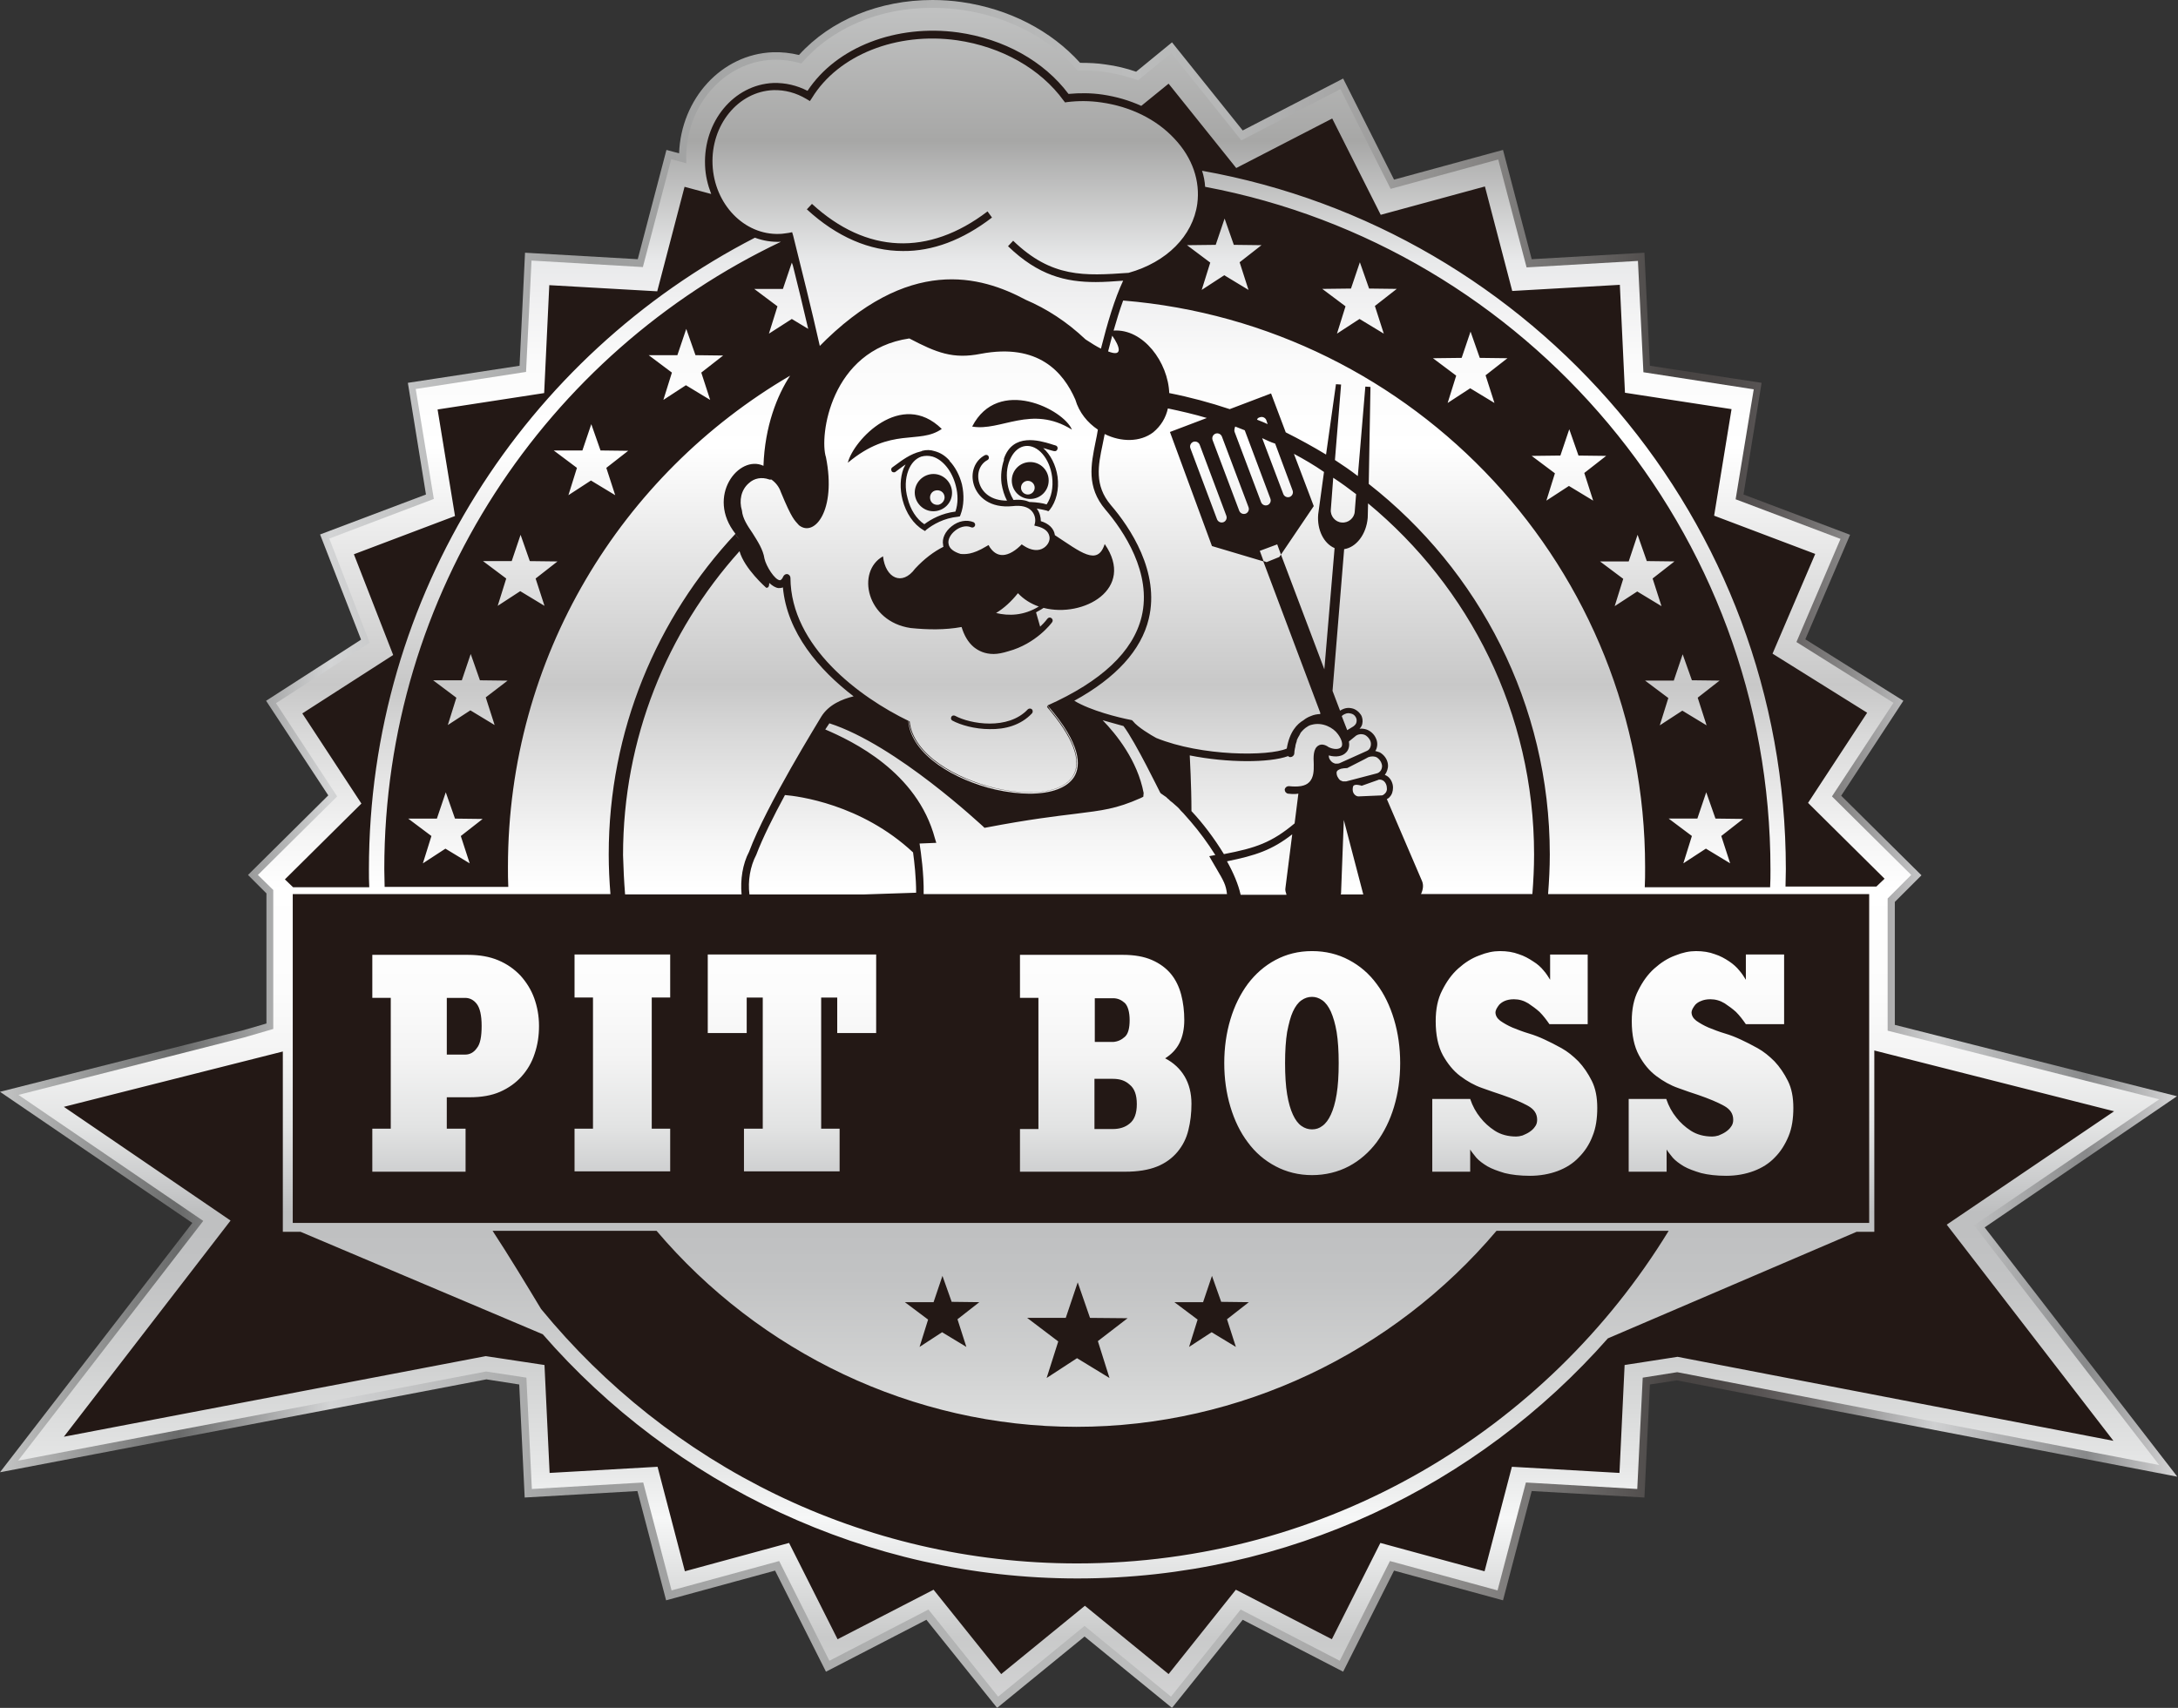 <?xml version="1.0" encoding="UTF-8"?>
<svg id="layer" xmlns="http://www.w3.org/2000/svg" xmlns:xlink="http://www.w3.org/1999/xlink" viewBox="0 0 637.6 500.1">
  <rect x="0" y="0" width="637.6" height="500.1" fill="#333333" stroke="none"/>
  <defs>
    <style>
      .cls-1, .cls-2, .cls-3 {
        fill: none;
      }

      .cls-4 {
        fill: url(#linear-gradient);
      }

      .cls-2 {
        clip-path: url(#clippath-1);
      }

      .cls-5 {
        fill: #231815;
      }

      .cls-6 {
        fill: url(#linear-gradient-2);
      }

      .cls-3 {
        clip-path: url(#clippath);
      }
    </style>
    <clipPath id="clippath">
      <path class="cls-1" d="m236.3,20c9.9-11.7,27-17.5,44.7-15,13,1.8,24.9,8,32.6,17.1l.7.8h1.1c2.6-.1,5.3,0,7.8.4,3.1.4,6.1,1.2,9.1,2.3l1.2.4,9-7.3,20.2,25.1,28.7-14.8,14.5,28.8,31.1-8.5,8.2,31.2,32.2-1.8,1.5,32.2,31.9,4.9-5.2,31.8,30.3,11.5-12.8,29.8,28.1,17.6-17.7,27,22.9,22.7-6,5.9v41.4l76.4,19.3-52,35.5,52.1,67.4-135.3-26.1-.4-.1-12.3,1.9-1.5,32.2-32.2-1.8-8.2,31.2-31.1-8.5-14.5,28.8-28.7-14.8-20.2,25.2-25-20.4-25,20.4-20.2-25.2-28.5,14.8-14.5-28.8-31.1,8.5-8.2-31.2-32.2,1.8-1.5-32.2-13.9-2.1-131.7,25.1,52-67.4-52-35.5,61.3-15.5,10.2-3v-43.3l-3.6-3.5,22.9-22.7-17.7-27,27.1-17.4-11.7-30.1,30.2-11.4-5.2-31.8,31.9-4.9,1.5-32.2,32.2,1.8,8.2-31.2,5.2,1.4-.2-3.4c-.6-14.7,9.8-27,23.2-27.6,2.6-.1,5.1.2,7.6,1l1.4.4,1.1-1.1ZM273,0c-15.5,0-29.8,5.8-39.1,16.1-2.5-.6-5.1-.9-7.7-.8-15,.6-26.8,13.6-27.4,29.6l-3.7-1-8.4,32-33-1.9-1.6,33.1-32.7,5,5.3,32.7-31,11.7,12,30.8-27.8,17.9,18.2,27.7-23.5,23.3,5.4,5.4v38.1l-6.9,2L0,319.7l56.3,38.4L0,431.1l142.4-27.2,9.6,1.5,1.6,33.1,33-1.9,8.4,32,31.9-8.7,14.9,29.6,29.4-15.2,20.7,25.8,25.6-20.9,25.6,20.9,20.7-25.8,29.4,15.2,14.9-29.6,31.9,8.7,8.4-32,33,1.9,1.6-33.1,7.9-1.2,146.5,28.2h0l-56.4-73,56.3-38.4-82.6-20.9v-36l7.8-7.8-23.5-23.3,18.2-27.8-28.7-18,13.1-30.6-31.2-11.8,5.3-32.7-32.7-5-1.6-33.1-33,1.9-8.4-32-31.9,8.7-14.9-29.6-29.4,15.2-20.7-25.8-10.5,8.6c-2.9-1-5.8-1.7-8.8-2.1-2.5-.4-5-.5-7.6-.5-8.6-9.5-20.8-15.8-34.7-17.8-2.8-.4-5.7-.6-8.5-.6h0Z"/>
    </clipPath>
    <linearGradient id="linear-gradient" x1="329.29" y1="-452.1" x2="331.91" y2="-452.1" gradientTransform="translate(80820.4 -109837.16) rotate(-180) scale(243.5)" gradientUnits="userSpaceOnUse">
      <stop offset="0" stop-color="#d3d3d4"/>
      <stop offset=".04" stop-color="#88898a"/>
      <stop offset=".11" stop-color="#cfd0d1"/>
      <stop offset=".13" stop-color="#afafb0"/>
      <stop offset=".15" stop-color="#8a8989"/>
      <stop offset=".17" stop-color="#6d6a6a"/>
      <stop offset=".19" stop-color="#585454"/>
      <stop offset=".21" stop-color="#4b4746"/>
      <stop offset=".23" stop-color="#474342"/>
      <stop offset=".28" stop-color="#706e6d"/>
      <stop offset=".34" stop-color="#91908f"/>
      <stop offset=".39" stop-color="#a8a8a8"/>
      <stop offset=".44" stop-color="#b6b7b7"/>
      <stop offset=".48" stop-color="#bbbcbc"/>
      <stop offset=".58" stop-color="#b1b2b2"/>
      <stop offset=".73" stop-color="#9c9d9d"/>
      <stop offset=".85" stop-color="#d3d4d5"/>
      <stop offset=".92" stop-color="#696a6a"/>
      <stop offset="1" stop-color="#c1c2c2"/>
    </linearGradient>
    <clipPath id="clippath-1">
      <path class="cls-1" d="m234.6,18.6c-2.7-.8-5.6-1.2-8.4-1.1-14.6.6-25.9,14-25.3,29.9v.4l-4.4-1.2-8.3,31.6-32.6-1.9-1.6,32.6-32.3,5,5.3,32.2-30.6,11.6,11.8,30.5-27.4,17.7,17.9,27.3-23.2,23,4.5,4.4v40.7l-8.6,2.5-66,16.8,54.1,36.9L5.3,427.7l137-26.1,11.8,1.8,1.6,32.6,32.6-1.9,8.3,31.6,31.5-8.6,14.7,29.2,29-15,20.4,25.5,25.3-20.7,25.3,20.7,20.4-25.5,29,15,14.7-29.2,31.5,8.6,8.3-31.6,32.6,1.9,1.6-32.6,10.1-1.6,141.1,27.2-54.2-70.2,54.2-36.9-79.5-20.1v-38.7l6.9-6.9-23.2-23,18-27.4-28.4-17.8,12.9-30.2-30.7-11.6,5.3-32.2-32.3-5-1.6-32.6-32.6,1.9-8.3-31.6-31.5,8.6-14.7-29.2-29,15-20.5-25.6-9.7,8c-3.1-1.1-6.3-1.9-9.5-2.4-2.7-.4-5.5-.5-8.2-.4-8.1-9.5-20.4-15.9-34-17.8-2.8-.4-5.6-.6-8.4-.6-15.6-.1-29.7,5.9-38.5,16.3"/>
    </clipPath>
    <linearGradient id="linear-gradient-2" x1="328.51" y1="-454.17" x2="331.13" y2="-454.17" gradientTransform="translate(86107.73 62549.45) rotate(-90) scale(188.89)" gradientUnits="userSpaceOnUse">
      <stop offset="0" stop-color="#d3d3d4"/>
      <stop offset=".04" stop-color="#c9caca"/>
      <stop offset=".11" stop-color="#f6f7f7"/>
      <stop offset=".14" stop-color="#e6e7e7"/>
      <stop offset=".2" stop-color="#d0d1d1"/>
      <stop offset=".25" stop-color="#c2c3c4"/>
      <stop offset=".29" stop-color="#bebfc0"/>
      <stop offset=".31" stop-color="#cccdce"/>
      <stop offset=".34" stop-color="#e2e3e3"/>
      <stop offset=".38" stop-color="#f3f3f3"/>
      <stop offset=".42" stop-color="#fcfcfc"/>
      <stop offset=".48" stop-color="#fff"/>
      <stop offset=".51" stop-color="#f5f5f5"/>
      <stop offset=".57" stop-color="#d9d9d9"/>
      <stop offset=".6" stop-color="#c8c8c8"/>
      <stop offset=".74" stop-color="#fff"/>
      <stop offset=".79" stop-color="#fbfbfb"/>
      <stop offset=".83" stop-color="#efeff0"/>
      <stop offset=".85" stop-color="#e8e9ea"/>
      <stop offset=".92" stop-color="#a7a7a6"/>
      <stop offset="1" stop-color="#c1c2c2"/>
    </linearGradient>
  </defs>
  <g class="cls-3">
    <rect class="cls-4" width="637.6" height="500"/>
  </g>
  <g class="cls-2">
    <rect class="cls-6" x="5.3" y="2.2" width="626.9" height="494.6"/>
  </g>
  <path class="cls-5" d="m357.1,250.6c5.1,0,11.1-1.2,17.8-5.3-5.1,3.3-10,4.6-18.5,6.2-.2-.3-.4-.6-.6-.9.4,0,.8,0,1.3,0m-198.7,132.7c-4.1-6.8-9.6-15.9-14.2-22.9h48c30.1,35.5,74.9,57.4,122.9,57.4s92.9-21.8,123-57.4h50.4c-35.7,58.4-100,97.4-173.2,97.4-63.1,0-119.6-29-156.9-74.5m216.1-220.2l.5-.7-1.1-3-5.1,1.9,1.1,3,.9.3,3.7-1.5Zm-60,64.3c1.9-3.2,2.1-9.4-7.7-20.7l-.3.3c7.6,8.8,10.3,15.8,7.6,20.2-2.8,4.7-11.7,6.1-22.6,3.6-11.5-2.7-24.3-9.9-25.2-19.6h-.4c.9,9.9,13.8,17.3,25.5,20,3.6.8,7,1.2,10,1.2,6.3,0,11.1-1.7,13.1-5m-24.1-163.7l-1.3-1.8c-17.3,13.2-35.5,12.4-51.4-2.2l-1.5,1.6c8.8,8.1,18.4,12.2,28.1,12.2,8.7.1,17.5-3.2,26.1-9.8m-14.7,61.9c-11.9-11.7-25.9,3.3-27.5,9.9,12.8-10.7,20.8-5.2,27.5-9.9m38.1.2c-2.4-5.9-21.6-15.7-29.2-.9,8.4,1.5,17.3-6.5,29.2.9m-32.6,24.9l-.2.5-.5.1c-4.2.4-7.4,2.3-9.3,3.8l-.4.4-.5-.3c-2.9-1.7-5.1-5-6.1-8.9-.8-3.2-.7-6.4.3-9.1.2-.4.4-.8.6-1.2-.7.5-1.3.9-1.8,1.3-.5.4-.9.7-1.2.9-.1.1-.3.1-.4.1-.3,0-.6-.1-.7-.4-.2-.4-.1-.9.3-1.1.3-.2.7-.5,1.1-.8,1.5-1.1,4.1-3.1,7.1-3.8.2,0,.3-.1.5-.2,1.2-.3,2.4-.3,3.6.1,1.5.4,3,1.2,4.4,2.8v.1c1.6,1.7,2.9,4.1,3.6,6.8.7,3.1.6,6.3-.4,8.9m-1.4-8.5c-1.1-4.3-3.8-7.6-6.8-8.5-1.1-.3-2.2-.3-3.3,0-1.7.6-3,2-3.8,4.1-.9,2.4-1,5.2-.2,8.1.8,3.3,2.6,6.1,4.9,7.6,2-1.5,5.1-3.2,9.1-3.7.8-2.3.8-5,.1-7.6m-5.5,7.4c-3,.6-5.8-1.4-6.4-4.3-.6-3,1.4-5.8,4.3-6.4,3-.6,5.8,1.4,6.4,4.3.6,3-1.3,5.8-4.3,6.4m2.2-4.3c-.2-1.2-1.3-1.9-2.5-1.7s-1.9,1.3-1.7,2.5c.2,1.2,1.3,1.9,2.5,1.7,1.1-.3,1.9-1.4,1.7-2.5m30.5-4.6c0,3-2.4,5.4-5.4,5.4s-5.4-2.4-5.4-5.4,2.4-5.4,5.4-5.4,5.4,2.4,5.4,5.4m-4.1,2.1c0-1.1-.9-2-2-2s-2,.9-2,2,.9,2,2,2,2-.9,2-2m2.6,35.2c-.7.5-1.5.9-2.2,1.3l1.2,4.2c1.4-1.3,2.1-2.3,2.1-2.3.3-.4.8-.5,1.2-.2.4.3.5.8.2,1.2-.2.3-4.7,6.3-12.8,8.5-1.6.5-3.1.8-4.3.8-2.6,0-4.4-.9-5.8-2-1.8-1.5-2.9-3.6-3.6-5.9-4.9.9-10,.8-14.9.3-13-1.9-16-16.6-8.1-21,.7,6.4,5.6,8.8,9.4,3.6,2.7-2.9,5.5-5,8.3-6.4-.1-.2-.1-.4-.1-.5-.4-1.9.6-4,2.5-5.5,2-1.6,4.4-2,6.4-1.2.4.2.6.7.4,1.1-.2.4-.7.6-1.1.4-1.6-.7-3.5,0-4.7,1-1.4,1.1-2.2,2.7-1.9,3.9.2,1.3,1.5,2.3,3.5,2.9,1.2.1,3.4.3,7.5-2.2l.7-.4.4.7c.5.7,1.5,2,3.2,2.2,1.6.2,3.6-.7,5.6-2.6l.5-.5.6.4c2.1,1.4,4.3,1.7,5.9.6,1.2-.8,1.9-2.2,1.6-3.4-.3-1.4-1.5-2.4-3.6-2.9l-.8-.2.2-.8c.2-1,0-2.4-1-3.5-1.1-1.2-3-1.7-5.5-1.4-6.7.7-10.3-2.7-11.4-6.2s.2-7.1,3.2-8.7c.4-.2.9-.1,1.1.3.2.4.1.9-.3,1.1-2.3,1.2-3.3,4-2.4,6.8.8,2.6,3.3,5.1,8.1,5.1-.8-1.5-1.3-3.2-1.6-5-.3-2.4,0-4.8.7-6.9v-.4c2.6-7.6,10.4-5.3,13.7-4.3.5.2,1,.3,1.3.4.5.1.8.5.7,1-.1.5-.5.8-1,.7-.4-.1-.9-.2-1.5-.4-.5-.2-1.1-.3-1.7-.5,2.1,1.9,3.7,4.9,4.2,8.4.5,3.7-.4,7.3-2.3,9.7l-.4.4-.5-.2c-.8-.2-1.8-.4-2.9-.6.9,1.2,1.2,2.6,1.2,3.7,2.3.7,3.8,2.1,4.1,4v.1h0c7.5,4.9,12.5,9.2,14.6,2.6,9.1,13.2-6.3,21.7-17.9,18.7m.9-30.3c1.4-2.1,2-5,1.6-8.1-.7-5.4-4.2-9.4-7.8-9-1.7.2-3.2,1.4-4.2,3.3-1.1,2-1.5,4.6-1.1,7.3.2,1.9.9,3.7,1.8,5.2,2.1-.2,3.6.1,4.7.6h.3c1.8.1,3.5.3,4.7.7m-2.3,29.9c-2.3-.8-4.4-2.1-6.1-3.9-2,2.5-4.1,4.4-6.4,5.8,3.7.9,8.1.8,12.5-1.9m-2,31.3c.3-.3.3-.9,0-1.2-.3-.3-.9-.3-1.2,0-5.8,6.2-16.9,4.3-21.3,1.9-.4-.2-.9-.1-1.1.3s-.1.9.3,1.1c2.4,1.3,6.6,2.5,10.9,2.5,4.5.1,9.1-1.1,12.4-4.6m13.4,166.6l-3.5,10.4h-11.3l9.1,6.9-3.4,10.7,8.9-5.8,9.5,5.8-3.4-10.8,8.7-6.7-11-.1-3.6-10.4Zm-39.6-1.9l-2.6,7.7h-8.4l6.8,5.1-2.5,8,6.6-4.3,7.1,4.3-2.6-8.1,6.4-5-8.1-.1-2.7-7.6Zm78.9,0l-2.6,7.7h-8.4l6.8,5.1-2.5,8,6.6-4.3,7.1,4.3-2.6-8.1,6.4-5-8.1-.1-2.7-7.6Zm264.1-48.2l-70.2-17.8v53.1h-5.2l-72.8,31.2c-38,43.1-93.6,70.3-155.3,70.3s-118.4-27.7-156.5-71.5l-70.9-30h-5.2v-52.8l-64.1,16.2,48.8,33.3-48.8,63.3,123.5-23.6,17.2,2.6,1.5,31.6,31.6-1.8,8,30.6,30.5-8.3,14.2,28.2,28.1-14.5,19.8,24.7,24.5-20,24.5,20,19.7-24.7,28.1,14.5,14.2-28.2,30.5,8.3,8-30.6,31.5,1.8,1.5-31.6,15.5-2.4,127.6,24.6-48.8-63.3,49-33.2Zm-229.3-29.2c-.7-1.5-1.5-2.6-2.5-3.3-1-.7-2-1-3-1-1.1,0-2.1.3-3.1,1s-1.8,1.8-2.5,3.3-1.2,3.5-1.7,6c-.4,2.5-.6,5.5-.6,9.1s.2,6.7.6,9.1c.4,2.5,1,4.5,1.7,6s1.5,2.6,2.5,3.3c1,.7,2,1,3.1,1s2.1-.3,3-1c1-.7,1.8-1.8,2.5-3.3s1.3-3.5,1.7-6c.4-2.5.6-5.5.6-9.1s-.2-6.6-.6-9.1c-.4-2.4-1-4.4-1.7-6m-63.8,19.7h-5.4v14.7h5.4c1.9,0,3.6-.5,4.9-1.6,1.4-1.1,2.1-3,2.1-5.7s-.7-4.6-2.1-5.7c-1.3-1.2-2.9-1.7-4.9-1.7m3.5-12.3c1-.9,1.4-2.6,1.4-4.9s-.5-4.1-1.4-5c-1-.9-2.1-1.4-3.4-1.4h-5.4v12.8h5.4c1.3-.1,2.4-.6,3.4-1.5m-193.1-11.4h-5.4v16.6h5.4c1.3,0,2.5-.6,3.4-1.9,1-1.2,1.4-3.4,1.4-6.5s-.5-5.2-1.4-6.4c-.9-1.2-2.1-1.8-3.4-1.8m386.5-32.5c0-1.7.1-3.5.1-5.2,0-102.1-73.9-187.2-170.9-204.5.5,1.5.8,3.1.9,4.7,94.1,17.7,165.5,100.6,165.5,199.9,0,1.7,0,3.5-.1,5.2h-36.7c.1-1.9.1-3.9.1-5.9,0-87.3-67.3-158.9-152.8-165.9-1,2.7-1.9,5.7-2.8,8.8h0c8.7-.6,16,9.3,16.3,18.4v-.1c6.1,1.2,12,2.8,17.7,4.7l12.1-4.6,4.3,11.4c4,2,8,4.2,11.8,6.5l2.9-20.6,1.5.1-1.8,22.1c2.3,1.5,4.5,3,6.7,4.7l2.2-26.2,1.5.1-.5,28.4c32.2,25.2,53,64.5,53,108.5,0,3.9-.2,7.7-.5,11.6h94v96.3H85.7v-96.3h93c-.3-3.8-.5-7.7-.5-11.6,0-36.3,14.1-69.3,37.1-93.9-8.7-11,1-23.3,8.2-19.9.4-11.6,4-20.6,7.8-26.4-49.4,28.9-82.6,82.4-82.6,143.8,0,2,0,3.9.1,5.9h-36.2c0-1.7-.1-3.5-.1-5.2,0-81,47.5-151.1,116.1-183.7h-.1c-2.6.1-5.1-.3-7.5-1.2-67,34.5-113,104.4-113,185,0,1.8,0,3.5.1,5.2h-22.3l-2.4-2.3,22.4-22.2-17.3-26.4,26.6-17.1-11.5-29.5,29.6-11.2-5.1-31.2,31.2-4.8,1.5-31.6,31.6,1.8,8-30.6,7.8,2.1c-1-2.6-1.7-5.4-1.8-8.4-.5-12.8,8.4-23.6,20-24.1,3.5-.1,6.9.7,10,2.3,8.4-12.8,26-19.6,44.1-17.1,13.4,1.9,25.1,8.4,32.3,18,3.3-.3,6.6-.3,10,.2,4,.6,7.8,1.7,11.3,3.3l8-6.5,19.8,24.7,28.1-14.5,14.2,28.2,30.5-8.3,8,30.6,31.5-1.8,1.5,31.6,31.2,4.8-5.1,31.2,29.6,11.2-12.5,29.2,27.7,17.3-17.3,26.4,22.4,22.2-2.4,2.3h-26.6v.1Zm-387.8-14.9l6.4-5-8.1-.1-2.7-7.7-2.6,7.7h-8.4l6.8,5.1-2.5,8,6.6-4.3,7.1,4.3-2.6-8Zm13.7-45.5l-8.1-.1-2.7-7.7-2.6,7.7h-8.4l6.8,5.1-2.5,8,6.6-4.3,7.1,4.3-2.6-8.1,6.4-4.9Zm8.2-29.9l6.4-5-8.1-.1-2.7-7.7-2.6,7.7h-8.4l6.8,5.1-2.5,8,6.6-4.3,7.1,4.3-2.6-8Zm20.7-32.4l6.4-5-8.1-.1-2.7-7.7-2.6,7.7h-8.4l6.8,5.1-2.5,8,6.6-4.3,7.1,4.3-2.6-8Zm27.8-27.9l6.4-5-8.1-.1-2.7-7.7-2.6,7.7h-8.4l6.8,5.1-2.5,8,6.6-4.3,7.1,4.3-2.6-8Zm26.5-15.7l4.8,2.9c-1.5-6.5-3.1-13-4.5-18.6l-.3-.8-2.6,7.7h-8.4l6.8,5.1-2.5,8,6.7-4.3Zm-14.6,56.1c.2,2.3,1.6,4.4,3.1,6.6,1.5,2.4,3.1,4.8,3.5,7.5.5,2.2,3,6.2,4.5,6.3.4,0,.8-.6,1-1.1.2-.4.6-.7,1-.7h.2c.5.1.9.6.9,1.1.1,20.1,20.3,35,34.6,41.9.1.9.3,1.8.6,2.7h0c7,21.4,70.7,29.4,40.6-6.3h.1c-.2-.3-.5-.6-.7-.9,15.9-7.1,25.1-15.8,27.6-26,3.1-12.8-5.3-25.2-10.6-31.4-5.6-6.6-4.2-13.2-2.9-19.7.3-1.3.5-2.5.7-3.7-3-2-5.5-5-6.6-8.8-3.5-8-10.8-16.6-27.7-13.4-8.1,1.6-12.9-.3-20.9-4.5-23.1,3.4-26.4,28.7-24.4,34.8,3.1,15.6-3.4,23.5-7.9,19.9-1.3-1.5-2-1.7-5.3-9.7-.5-1.5-1.5-2.8-2.8-3.7-.2,0-.4.1-.6,0-2.2-.8-4.4-.4-6,1.1-2.2,1.9-2.9,5-2,8m117.5,83.8l-.8.4c-7.2,3.2-11.2,3.6-19.1,4.6-5.7.7-13.5,1.6-26,4l-.6.1-.4-.4c-.3-.2-25.4-23.9-45-30.2l-1.2,1.8c7.9,3.4,26.9,12.4,32.1,31.9l.4,1.3-4.9.2c.4,2.6,1.3,8.8,1.2,14.8h88.8c-.3-2.7-1-3.9-3-7.3-.4-.7-.9-1.5-1.4-2.4l-.8-1.4,1.6-.3h.2c-2.2-3.5-4.7-6.9-7.2-9.8-.8-.9-1.5-1.7-2.2-2.5l-.3-.3c-.3-.3-.6-.6-.9-1l-.5-.5c-.3-.2-.5-.5-.8-.7-.4-.4-.8-.7-1.2-1-.1-.1-.3-.2-.4-.4-.3-.2-.6-.5-.8-.7-.1-.1-.2-.2-.4-.3-.4-.3-.7-.5-1-.7l-.3-.2-.2-.3c-.1-.1-7.1-14.6-10.7-19.4l-6.1-1.7c4,4.1,10.2,11.8,12,21.3l-.1,1.1Zm54.3-12.1c0,.2,0,.6.2,1,.3.6.8,1.1,1.4,1.3.1,0,.2.1.3.1h.5c.2,0,.5,0,.7-.1l8-3.6c.5-.2.9-.6,1.1-1.2s.2-1.3-.1-1.9c-.3-.6-.9-1.4-1.8-1.7-.7-.2-1.5-.2-2.3.3l-1.6,1.3-.5.4c.2,1.2,0,2.3-.7,3.1-1.1,1.3-3.1,1.6-5.2,1m5.4-7.4l1.8-1.1c.4-.3.8-.7.9-1.2s.1-1-.2-1.5c-.3-.6-.9-1-1.6-1.1-.7-.2-1.4,0-2.2.5l-.3.3,1.6,4.1Zm-175,48.1h33.7l15.1-.5c0-4.4-.5-8.9-.9-11.8-15.2-14.2-33.8-16.5-37.5-16.8-3.4,6.3-6.6,12.7-8.4,17.5-1.8,3.4-2.5,7.7-2,11.6m157.2,0c-.2-.6-.4-1.2-.3-1.8l2-15.8c-5.9,4.6-10.7,6.2-19.1,7.9,1.9,3.4,3.3,6.7,4,9.8h13.4v-.1Zm28.9-29.6c.4-.4.6-1,.5-1.6,0-.8-.4-1.6-.9-2-.4-.3-.9-.5-1.5-.4l-.2.1-4.8,1.7-.2-.1c-.5-.1-.9-.2-1.2-.2-.5,0-.7.1-.9.2-.2.2-.3.6-.3,1.2s.2,1.1.6,1.5c.3.3.7.5,1.1.5l6.9-.3c.4-.1.7-.4.9-.6m-12.1,7.8l-.8,21.3c0,.2,0,.3-.1.5h6.6l-5.7-21.8Zm11.1-16.4c-.2-.8-.8-1.5-1.4-1.9-.7-.4-1.6-.4-2.5-.1l-1.1.6-5.1,2.6c-.7,0-1.3.1-1.8.2-.3.1-.5.2-.7.3h0c-.2.1-.3.2-.4.3,0,0-.1.2-.2.3v.4h0c0,.2,0,.4.1.6,0,.2.1.3.2.5s.2.3.3.5c.2.2.3.4.5.5s.5.2.7.3h1l8.8-2.3c.6-.1,1.1-.5,1.4-1,.3-.6.4-1.2.2-1.8m-12.8-8.7c-1.4-2-4.6-3.6-7.6-2.8-.5.1-1,.3-1.4.6-.7.4-1.3,1-1.8,1.6-.1.1-.2.2-.2.3-.1.2-.2.4-.3.6-.1.2-.2.3-.3.5-.1.2-.2.4-.3.6-.1.2-.2.4-.2.7-.1.2-.1.4-.2.6-.1.3-.2.7-.2,1,0,.1-.1.3-.1.4-.1.5-.2,1.1-.2,1.6-.1.6-.6,1-1.2,1-.2,0-.4-.1-.6-.3-5.5,2-17.8,2-28.8-.2,0,.3.5,8.7.5,16.3,3.3,3.5,6.7,8,9.5,12.6,9.4-1.8,14-3.4,20.7-9l1.1-8.7c-.3,0-.6.1-.9.1-.7,0-1.4,0-2.1-.1-.6-.1-1-.6-1-1.2.1-.6.6-1,1.2-1,2.8.3,4.8,0,5.9-1.1,1.5-1.4,1.4-3.8,1.4-5v-.4c-.1-2-.2-4.5,1.4-5.4.8-.5,1.9-.3,3,.5,1.7.8,3.2.6,3.7-.1s.1-2.2-1-3.7m-176.5-58.6c.4.6.9,1.1,1.4,1.7-.5-.6-1-1.2-1.4-1.7m-32.2,105.5h34.1c-.4-4.3.3-8.9,2.2-12.5,5-13.5,20.5-38.4,21.1-39.5,2.2-3.6,6.2-5.2,9.5-6-10.2-7.8-19.5-18.7-20.7-31.9-.5.2-.9.2-1.3.2-.9-.1-1.8-.7-2.7-1.5,0,.9-.2,1.5-.9,1.4,0,0-6.4-5.6-7.8-10.7-21.2,23.6-34.1,54.8-34.1,89,.1,3.8.3,7.7.6,11.5m-25.2,38.5c0-2.9-.5-5.6-1.4-8.1s-2.3-4.7-4-6.6c-1.8-1.9-3.9-3.4-6.5-4.5s-5.6-1.6-8.9-1.6h-28v12.6h5.4v38.3h-5.4v12.6h27.3v-12.6h-5.5v-9.2h6.8c3.3,0,6.3-.5,8.8-1.6s4.6-2.6,6.3-4.5,3-4.1,3.8-6.6c.9-2.6,1.3-5.3,1.3-8.2m38.4-20.9h-28v12.6h5.4v38.4h-5.4v12.5h28v-12.5h-5.4v-38.4h5.4v-12.6Zm60.3,0h-49.3v23h11.4v-10.4h4.7v38.4h-5.5v12.5h28v-12.5h-5.4v-38.4h4.7v10.4h11.4v-23Zm92.3,43.7c0-3.1-.7-5.8-2-8s-3.2-4-5.7-5.3c1.9-1.2,3.3-2.7,4.2-4.5.9-1.8,1.4-4.1,1.4-6.7s-.3-5.1-.9-7.4-1.6-4.4-3-6.1-3.3-3.1-5.6-4.1c-2.3-1-5.1-1.5-8.5-1.5h-30.1v12.6h5.4v38.4h-5.4v12.5h30.8c3.7,0,6.8-.5,9.3-1.5s4.5-2.5,6-4.3,2.6-3.9,3.2-6.4c.6-2.4.9-4.9.9-7.7m61.1-11.9c0-4.5-.6-8.8-1.8-12.8-1.2-4-2.9-7.5-5.1-10.4-2.2-3-4.9-5.3-8.1-7s-6.8-2.6-10.8-2.6-7.5.9-10.7,2.6-5.9,4.1-8.1,7c-2.2,3-3.9,6.4-5.1,10.4s-1.8,8.3-1.8,12.8.6,8.8,1.8,12.8c1.2,4,2.9,7.5,5.1,10.4,2.2,3,4.9,5.3,8.1,7s6.8,2.6,10.7,2.6,7.6-.9,10.8-2.6c3.2-1.7,5.9-4.1,8.1-7,2.2-3,3.9-6.4,5.1-10.4,1.2-4,1.8-8.2,1.8-12.8m66.9,31.8h11.1v-6.5c.4.7,1.1,1.5,1.8,2.4.8.9,1.9,1.7,3.2,2.5,1.4.8,3.1,1.4,5.1,2,2,.5,4.5.8,7.3.8,3,0,5.7-.5,8.1-1.4,2.4-.9,4.5-2.2,6.2-4,1.7-1.7,3-3.8,4-6.2,1-2.4,1.4-5.2,1.4-8.3s-.5-5.7-1.6-7.9c-1.1-2.2-2.4-4.1-3.9-5.7-1.6-1.6-3.2-2.9-5-3.9s-3.4-1.8-4.9-2.5c-1.5-.7-3-1.3-4.7-1.8s-3.2-1.1-4.7-1.7c-1.4-.6-2.6-1.3-3.6-2-.9-.7-1.4-1.5-1.4-2.5,0-.2.1-.6.3-1,.2-.4.5-.8.8-1.2.4-.4.9-.8,1.7-1.1.7-.3,1.6-.5,2.7-.5,1.5,0,2.9.4,4.2,1.2,1.2.8,2.3,1.6,3.3,2.5,1.1,1.1,2,2.3,2.9,3.6h11.2v-20.4h-11.2v7.4c-.5-.8-1.1-1.8-1.9-2.7-.8-1-1.8-1.9-3-2.7-1.2-.8-2.6-1.6-4.2-2.1-1.6-.6-3.4-.9-5.5-.9-1.9,0-3.9.4-6.1,1.3-2.2.8-4.2,2.1-6.1,3.8-1.9,1.7-3.4,3.8-4.7,6.4-1.3,2.5-1.9,5.5-1.9,9,0,4.1.7,7.4,2.1,10s3.1,4.6,5.1,6.1,4.1,2.7,6.4,3.5c2.2.8,4.2,1.5,5.8,2,3.2,1.1,5.8,2.2,7.6,3.2,1.8,1,2.7,2.3,2.7,4.1,0,.8-.2,1.5-.7,2.1-.4.6-1,1.1-1.6,1.5s-1.3.7-2,1c-.7.2-1.3.3-1.8.3-2.5,0-4.6-.6-6.3-1.7-1.7-1.1-3.1-2.4-4.2-3.8-1.3-1.6-2.3-3.4-3-5.5h-11v21.3Zm-23-56.2c-.5-.8-1.1-1.8-1.9-2.7-.8-1-1.8-1.9-3.1-2.7-1.2-.8-2.6-1.6-4.2-2.1-1.6-.6-3.4-.9-5.5-.9-1.9,0-3.9.4-6.1,1.3-2.2.8-4.2,2.1-6.1,3.8-1.9,1.7-3.4,3.8-4.7,6.4-1.3,2.5-1.9,5.5-1.9,9,0,4.1.7,7.4,2.1,10,1.4,2.5,3.1,4.6,5.1,6.1s4.1,2.7,6.4,3.5,4.2,1.5,5.8,2c3.2,1.1,5.8,2.2,7.6,3.2,1.8,1,2.7,2.3,2.7,4.1,0,.8-.2,1.5-.7,2.1-.4.6-1,1.1-1.6,1.5s-1.3.7-2,1c-.7.2-1.3.3-1.8.3-2.5,0-4.6-.6-6.3-1.7-1.7-1.1-3.1-2.4-4.2-3.8-1.3-1.6-2.3-3.4-3-5.5h-11.1v21.3h11.1v-6.5c.4.7,1.1,1.5,1.8,2.4.8.9,1.9,1.7,3.2,2.5,1.4.8,3.1,1.4,5.1,2,2,.5,4.5.8,7.4.8s5.7-.5,8.1-1.4,4.5-2.2,6.2-4c1.7-1.7,3.1-3.8,4-6.2,1-2.4,1.4-5.2,1.4-8.3s-.5-5.7-1.6-7.9c-1.1-2.2-2.4-4.1-3.9-5.7-1.6-1.6-3.2-2.9-5-3.9s-3.4-1.8-4.9-2.5-3-1.3-4.7-1.8-3.2-1.1-4.7-1.7c-1.4-.6-2.6-1.3-3.6-2-.9-.7-1.4-1.5-1.4-2.5,0-.2.1-.6.3-1,.2-.4.5-.8.8-1.2.4-.4.9-.8,1.6-1.1.7-.3,1.6-.5,2.7-.5,1.5,0,2.9.4,4.2,1.2,1.2.8,2.3,1.6,3.3,2.5,1.1,1.1,2,2.3,2.9,3.6h11.2v-20.4h-11v7.4Zm-60.3-126.1l-3.4,41.5,2.2,5.8c1.4-.9,2.6-.9,3.4-.7,1.1.2,2.1,1,2.7,1.9.5.8.6,1.8.4,2.7-.1.5-.4,1-.8,1.4.7-.1,1.3,0,2,.2,1.2.4,2.3,1.4,2.8,2.6.5,1,.5,2.2.1,3.2-.1.2-.2.4-.3.5.5.1.9.3,1.3.4,1.1.6,2,1.7,2.3,2.9.3,1.1.1,2.1-.4,3.1-.1.2-.3.4-.4.6.3.1.6.3.9.5.9.7,1.5,2,1.5,3.2,0,1.1-.3,2.1-1,2.8-.2.3-.5.4-.8.6l10.3,24c.5,1.2.3,2.5-.3,3.8h32.6c.3-3.8.5-7.7.5-11.6,0-41.4-19-78.3-48.6-102.8l-.1,4.2c-.4,4.9-3.4,8.7-6.9,9.2m-3.9-11.6c-.2,1.9,1.3,3.7,3.2,3.8,1.9.2,3.7-1.3,3.8-3.2l.4-5.1c-2.2-1.7-4.4-3.3-6.7-4.8l-.7,9.3Zm-10.8-16.3l5.8,15.3-9.6,14.2,12.7,33.6,3-35.5c-3.1-1.3-5.2-5.3-4.8-9.9l1.7-12.4c-2.9-2-5.8-3.7-8.8-5.3m-9.3-4.6l6.2,16.4c.3.7,1.1,1.1,1.9.8.7-.3,1.1-1.1.8-1.9l-5.1-13.7c-1.3-.4-2.5-1-3.8-1.6m-1.5-5.4c1,.4,2.1.8,3.1,1.3l-.4-1.2c-.3-.7-1.1-1.1-1.9-.8-.4.1-.7.3-.8.7m-6.6,3.5l7.8,20.7c.3.7,1.1,1.1,1.9.8.7-.3,1.1-1.1.8-1.9l-7.5-20c-.9-.4-1.9-.7-2.8-1.1-.2.6-.3,1.1-.2,1.5m-6.4,2.5l7.8,20.7c.3.7,1.1,1.1,1.9.8.7-.3,1.1-1.1.8-1.9l-7.8-20.7c-.3-.7-1.1-1.1-1.9-.8-.7.3-1.1,1.1-.8,1.9m4,22.1l-7.8-20.8c-.3-.7-1.1-1.1-1.9-.8-.7.3-1.1,1.1-.8,1.9l7.8,20.8c.3.7,1.1,1.1,1.9.8.7-.3,1.1-1.1.8-1.9m-35.6-23.9c-.2,1-.4,2-.6,3-1.3,6.2-2.5,12,2.4,17.8,5.6,6.5,14.4,19.6,11.1,33.3-2.2,9.2-9.6,17.3-21.8,24,4.8,2.9,12.9,4.9,16.5,5.6l.4.1.3.3c1.3,1.7,5.3,4.1,6.8,4.9,13.3,5.4,32.9,5.4,38.2,3.1.8-4.9,3-7.2,4.9-8.3.6-.5,1.3-.9,2.1-1.2.9-.4,1.9-.6,2.8-.6v-.4l-16.7-44.4.9.3h.1l-.9-.2-15.1-4.5-12.3-33.4,10.8-4.1c-3.7-1.1-7.6-2-11.4-2.8-.6,2.7-2,5.1-4.3,7-3.8,2.9-9.4,2.9-14.2.5m2.2-28.8c-.4,1.5-.8,3.1-1.2,4.6,4.5,1.8,3.4-1.5,1.2-4.6m24.9-38.6c.9-6.7-1.4-13.5-6.7-19.1-5.3-5.7-12.9-9.4-21.4-10.6-3.4-.5-6.8-.5-10-.1l-.6.1-.4-.5c-6.8-9.4-18.2-15.8-31.2-17.7-17.7-2.5-34.8,4.3-42.5,16.9l-.6.9-1-.6c-3-1.8-6.3-2.7-9.7-2.6-10.3.4-18.3,10.2-17.8,21.8s9.3,20.7,19.6,20.3c.9,0,1.8-.2,2.7-.3l1-.2.3,1c2.4,9.7,5.4,21.6,7.8,32.3l-.5.5c26.5-27.2,47.7-21,60.8-14,6.1,2.6,12,6.4,17.5,11.6,1.8,1.2,3.3,2.1,4.5,2.7,1.9-7.5,4-14.6,6.5-19.9-2.8.2-5.4.4-8,.4-8.8,0-16.8-1.9-25.7-10.5l1.5-1.6c11.3,10.9,20.8,10.3,33.8,9.4,11.1-3.1,18.8-10.8,20.1-20.2m153.4,185.1l6.4-5-8.1-.1-2.7-7.7-2.6,7.7h-8.4l6.8,5.1-2.5,8,6.6-4.3,7.1,4.3-2.6-8Zm-11.3-53.2l-2.6,7.7h-8.4l6.8,5.1-2.5,8,6.6-4.3,7.1,4.3-2.6-8.1,6.4-5-8.1-.1-2.7-7.6Zm-15.8-27.2h-8.4l6.8,5.1-2.5,8,6.6-4.3,7.1,4.3-2.6-8.1,6.4-5-8.1-.1-2.7-7.7-2.6,7.8Zm-28.4-30.9l6.8,5.1-2.5,8,6.6-4.3,7.1,4.3-2.6-8.1,6.4-5-8.1-.1-2.7-7.7-2.6,7.7-8.4.1Zm-28.9-28.6l6.8,5.1-2.5,8,6.6-4.3,7.1,4.3-2.6-8.1,6.4-5-8.1-.1-2.7-7.7-2.6,7.7-8.4.1Zm-32.4-20.3l6.8,5.1-2.5,8,6.6-4.3,7.1,4.3-2.6-8.1,6.4-5-8.1-.1-2.7-7.7-2.6,7.7-8.4.1Zm-39.6-12.8l6.8,5.1-2.5,8,6.6-4.3,7.1,4.3-2.6-8.1,6.4-5-8.1-.1-2.7-7.7-2.6,7.7-8.4.1Z"/>
</svg>